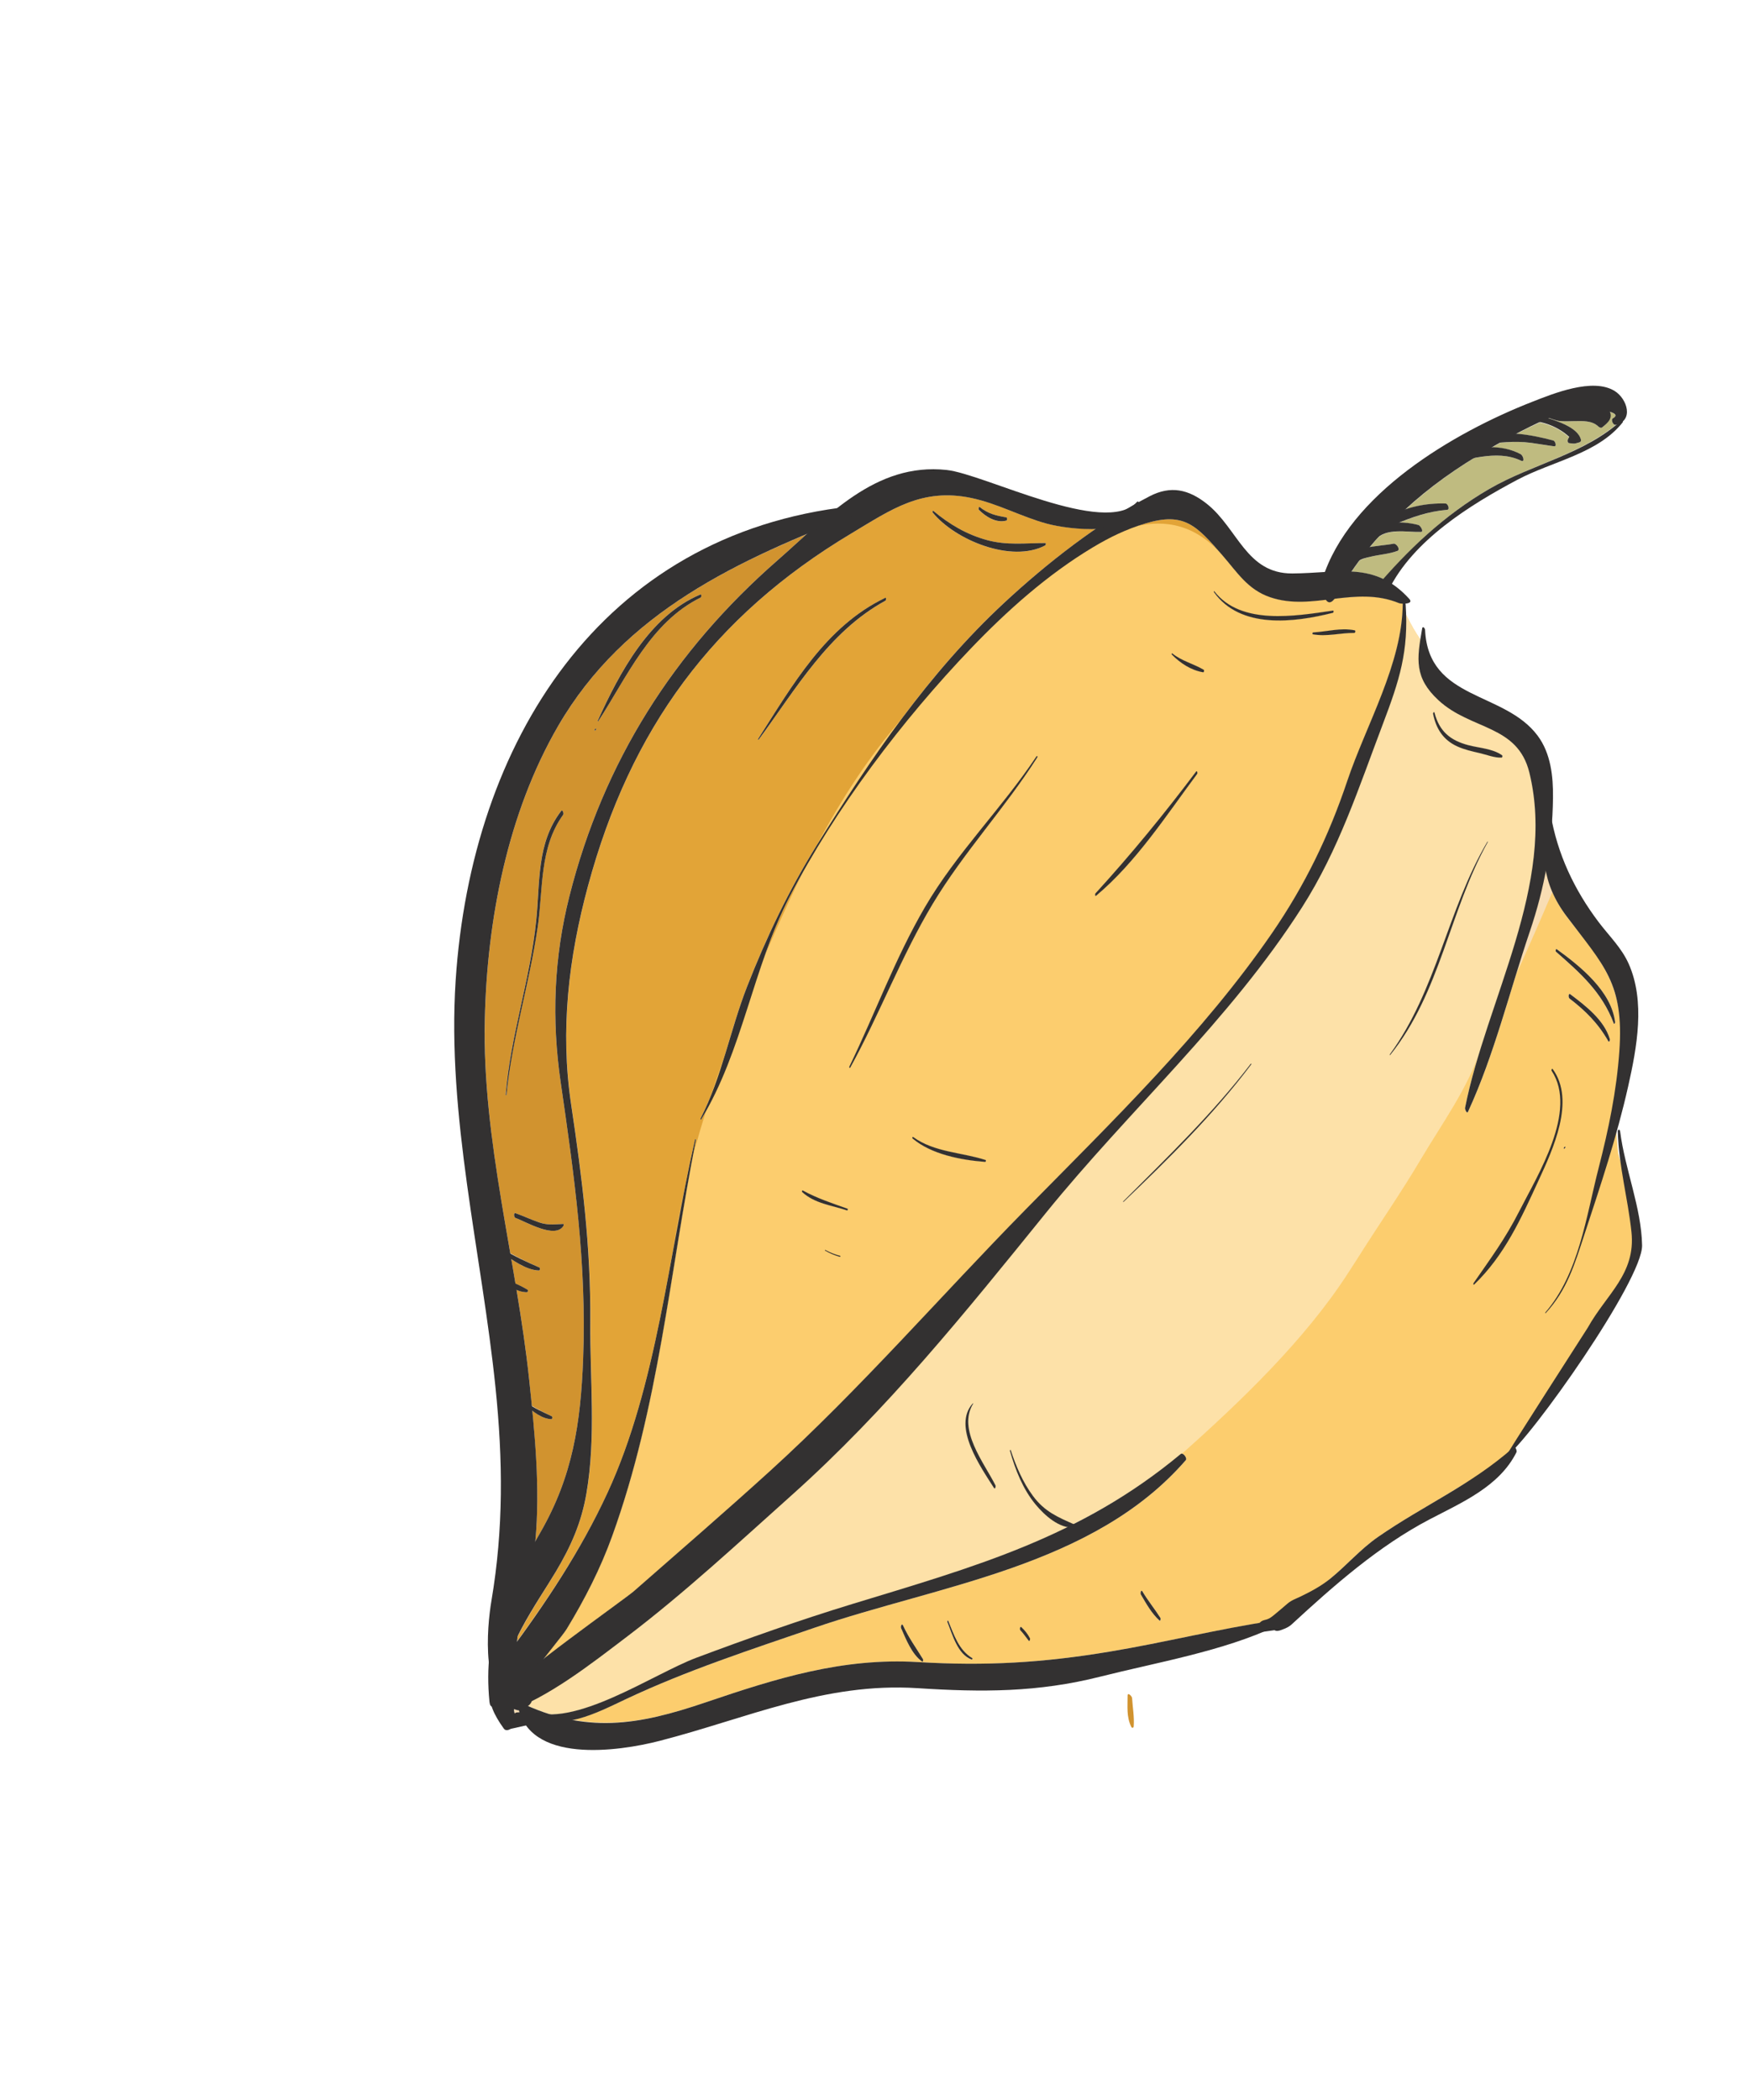 <?xml version="1.0" encoding="UTF-8"?> <svg xmlns="http://www.w3.org/2000/svg" width="154" height="185" viewBox="0 0 154 185" fill="none"> <path d="M51.376 119.664C51.694 111.309 50.594 103.544 49.397 95.338C48.588 89.793 48.791 84.38 50.167 78.939C53.156 67.112 59.358 57.344 68.505 49.351C69.359 48.607 70.204 47.825 71.06 47.054C62.26 50.747 54.178 55.32 49.167 63.963C44.716 71.638 42.912 81.027 42.714 89.822C42.558 96.736 43.775 103.566 44.956 110.393C45.791 110.861 46.64 111.263 47.526 111.66C47.606 111.696 47.576 111.918 47.48 111.915C46.651 111.89 45.804 111.41 45.045 110.919C45.171 111.64 45.294 112.361 45.414 113.084C45.78 113.244 46.145 113.408 46.476 113.606C46.544 113.648 46.506 113.828 46.425 113.83C46.124 113.833 45.814 113.739 45.507 113.62C45.947 116.266 46.345 118.914 46.625 121.568C46.704 122.322 46.777 123.076 46.851 123.832C47.417 124.183 48.002 124.461 48.614 124.762C48.692 124.8 48.664 125.023 48.568 125.016C47.956 124.983 47.394 124.649 46.894 124.265C47.263 128.078 47.513 131.913 47.167 135.732C47.167 135.745 47.162 135.76 47.162 135.773C47.311 135.515 47.45 135.27 47.604 135.001C50.46 130.031 51.161 125.367 51.378 119.666L51.376 119.664ZM52.663 63.473C54.577 59.274 57.214 54.252 61.698 52.368C61.807 52.322 61.807 52.596 61.718 52.639C57.291 54.827 55.263 59.593 52.708 63.521C52.668 63.584 52.642 63.521 52.661 63.475L52.663 63.473ZM52.38 64.322C52.365 64.254 52.494 64.109 52.514 64.201C52.529 64.269 52.4 64.414 52.38 64.322ZM44.549 96.454C44.961 91.233 46.717 86.268 47.24 81.075C47.581 77.695 47.265 74.276 49.438 71.435C49.564 71.27 49.691 71.658 49.607 71.776C47.503 74.69 47.859 78.3 47.369 81.657C46.641 86.629 45.123 91.402 44.617 96.423C44.612 96.464 44.543 96.527 44.548 96.456L44.549 96.454ZM45.409 107.284C45.257 107.231 45.239 106.802 45.404 106.862C46.104 107.108 46.775 107.433 47.478 107.672C48.267 107.942 48.829 107.846 49.612 107.815C49.679 107.813 49.653 107.955 49.635 107.983C48.909 109.169 46.304 107.6 45.409 107.284Z" fill="#D1932F"></path> <path d="M99.665 152.117C99.232 151.214 99.344 150.35 99.341 149.368C99.339 149.035 99.726 149.403 99.738 149.586C99.786 150.395 99.945 151.275 99.88 152.074C99.868 152.214 99.728 152.246 99.667 152.115L99.665 152.117Z" fill="#D1932F"></path> <path d="M131.219 43.063C134.818 40.98 139.187 40.053 142.384 37.402C142.361 37.409 142.344 37.422 142.32 37.427C142.12 37.472 141.9 36.971 142.091 36.861C142.533 36.612 142.305 36.417 141.8 36.273C142.057 36.88 141.594 37.293 141.145 37.652C141.045 37.733 140.884 37.635 140.81 37.564C140.262 37.043 139.457 37.088 138.733 37.095C138.256 37.101 137.808 37.136 137.333 37.078C137.153 37.057 136.458 36.832 136.513 36.823C136.5 36.827 136.48 36.813 136.467 36.813C136.465 36.815 136.462 36.818 136.457 36.817C136.437 36.827 136.417 36.837 136.397 36.846C136.559 36.896 136.728 36.946 136.867 36.995C137.659 37.275 139.034 37.803 139.278 38.719C139.31 38.836 139.26 38.935 139.141 38.968C138.62 39.116 138.79 39.097 138.238 39.038C138.109 39.025 138.081 38.811 138.131 38.715C138.188 38.605 138.208 38.558 138.238 38.519C137.55 37.877 136.627 37.414 135.65 37.214C134.957 37.536 134.269 37.864 133.594 38.221C134.681 38.302 135.761 38.519 136.854 38.808C137.026 38.854 137.165 39.344 136.935 39.316C136.247 39.23 135.569 39.104 134.881 39.011C133.95 38.887 133.078 38.925 132.203 38.987C131.952 39.129 131.702 39.273 131.454 39.418C132.317 39.431 133.172 39.589 133.976 40.012C134.184 40.121 134.378 40.758 134.006 40.581C132.88 40.047 131.689 40.067 130.488 40.239C130.271 40.27 130.06 40.316 129.846 40.361C127.637 41.72 125.642 43.209 123.841 44.871C124.968 44.499 126.138 44.32 127.356 44.353C127.564 44.36 127.759 44.889 127.501 44.909C125.973 45.035 124.657 45.478 123.281 46.034C123.859 46.037 124.437 46.108 124.969 46.25C125.131 46.293 125.477 46.847 125.174 46.856C124.028 46.89 122.345 46.54 121.39 47.362C121.155 47.63 120.935 47.912 120.709 48.189C121.506 48.056 122.293 47.993 122.755 47.896C123.011 47.841 123.413 48.419 123.105 48.531C122.363 48.804 121.549 48.85 120.782 49.032C120.449 49.11 120.067 49.207 119.763 49.389C119.528 49.707 119.298 50.029 119.073 50.357C120.046 50.41 120.978 50.578 121.881 51.012C124.624 47.906 127.6 45.157 131.219 43.063Z" fill="#BFBB80"></path> <path d="M53.527 131.493C57.88 122.076 58.914 110.504 61.227 100.417C61.244 100.344 61.333 100.334 61.315 100.422C58.982 112.235 58.067 123.873 53.936 135.321C52.905 138.177 51.513 140.9 49.932 143.493C49.685 143.898 48.84 144.915 47.939 146.081C50.936 143.743 55.305 140.637 55.839 140.169C59.84 136.661 63.879 133.175 67.816 129.597C75.776 122.365 82.847 114.18 90.382 106.516C97.906 98.862 105.986 91.041 112.077 82.178C114.973 77.963 117.071 73.624 118.695 68.785C120.344 63.872 123.556 58.427 123.579 53.171C123.439 53.166 123.315 53.152 123.263 53.13C121.341 52.34 119.451 52.52 117.576 52.745C117.556 52.765 117.539 52.788 117.523 52.808C117.223 53.163 116.989 53.087 116.815 52.831C115.161 53.026 113.52 53.165 111.885 52.601C109.917 51.923 108.997 50.411 107.704 48.923C105.398 46.273 104.333 45.079 100.916 46.105C99.215 46.616 97.789 47.307 96.269 48.218C92.298 50.601 88.734 53.775 85.541 57.111C79.511 63.409 73.57 71.245 69.55 79.023C66.293 85.326 65.44 92.533 61.782 98.593C61.734 98.674 61.696 98.563 61.722 98.513C63.597 94.881 64.325 90.717 65.815 86.912C67.51 82.58 69.517 78.371 71.974 74.425C76.741 66.771 81.816 59.281 88.46 53.107C90.863 50.876 93.653 48.569 96.537 46.587C94.888 46.639 93.153 46.373 92.239 46.126C89.975 45.513 87.902 44.35 85.587 43.864C81.229 42.949 78.528 44.879 75.04 46.965C62.79 54.286 55.537 64.249 51.81 78.03C50.092 84.379 49.345 90.75 50.32 97.269C51.296 103.786 52.062 109.874 52.012 116.476C51.974 121.522 52.53 126.543 51.67 131.55C51.228 134.125 50.315 136.186 48.989 138.416C48.063 139.973 46.627 142.067 45.6 144.176C45.585 144.307 45.575 144.436 45.566 144.565C48.582 140.427 51.366 136.168 53.531 131.489L53.527 131.493ZM74.028 110.628C74.061 110.638 74.03 110.725 73.995 110.714C73.529 110.581 73.105 110.403 72.684 110.163C72.662 110.151 72.689 110.095 72.71 110.107C73.135 110.34 73.56 110.507 74.03 110.629L74.028 110.628ZM74.625 106.624C73.251 106.169 71.771 106.018 70.668 105.005C70.635 104.972 70.671 104.833 70.721 104.862C71.976 105.559 73.324 105.994 74.668 106.475C74.725 106.495 74.683 106.642 74.625 106.624ZM86.827 102.185C86.892 102.206 86.849 102.355 86.784 102.35C84.661 102.188 82.046 101.69 80.384 100.28C80.346 100.248 80.396 100.122 80.444 100.157C82.312 101.513 84.706 101.498 86.826 102.183L86.827 102.185ZM106.938 52.149C106.922 52.126 106.958 52.06 106.978 52.087C109.34 55.11 114.104 54.271 117.437 53.79C117.524 53.778 117.496 53.969 117.427 53.985C114.022 54.847 109.268 55.445 106.938 52.149ZM105.465 68.18C102.744 71.84 100.09 75.96 96.567 78.907C96.476 78.985 96.461 78.755 96.507 78.702C99.656 75.252 102.56 71.713 105.37 67.973C105.468 67.843 105.526 68.099 105.466 68.178L105.465 68.18ZM119.354 55.525C119.445 55.543 119.408 55.755 119.319 55.755C118.078 55.745 116.898 56.102 115.659 55.876C115.598 55.864 115.634 55.712 115.689 55.71C116.936 55.641 118.107 55.277 119.357 55.525L119.354 55.525ZM103.227 57.653C103.2 57.627 103.24 57.531 103.278 57.559C104.108 58.234 105.137 58.462 106.043 58.998C106.106 59.034 106.076 59.236 105.992 59.221C104.924 59.043 103.976 58.409 103.225 57.652L103.227 57.653ZM74.829 93.95C77.09 89.295 78.874 84.381 81.49 79.906C84.289 75.116 88.256 71.222 91.318 66.625C91.38 66.533 91.413 66.672 91.376 66.73C88.536 71.19 84.887 75.09 82.168 79.621C79.395 84.241 77.501 89.326 74.905 94.043C74.85 94.141 74.799 94.013 74.827 93.952L74.829 93.95ZM86.313 44.672C87.066 45.266 87.727 45.422 88.643 45.574C88.746 45.59 88.746 45.838 88.65 45.865C87.747 46.1 86.846 45.519 86.23 44.907C86.176 44.853 86.229 44.608 86.311 44.674L86.313 44.672ZM82.165 45.145C82.134 45.107 82.173 44.962 82.228 45.006C83.65 46.197 85.159 47.09 86.97 47.581C88.721 48.056 90.307 47.836 92.092 47.841C92.169 47.843 92.133 48.021 92.087 48.044C89.108 49.627 84.13 47.57 82.167 45.144L82.165 45.145ZM66.799 65.079C69.821 60.361 72.74 55.186 77.988 52.667C78.085 52.619 78.082 52.88 77.999 52.923C72.99 55.657 70.114 60.703 66.836 65.159C66.786 65.225 66.773 65.119 66.799 65.079Z" fill="#E2A437"></path> <path d="M100.036 46.379C95.851 47.398 91.623 51.273 88.497 54.2C84.767 57.695 81.021 61.206 77.868 65.226C72.889 71.574 69.56 78.978 66.456 86.369C63.317 93.844 60.497 102.052 59.313 110.084C57.828 120.139 55.555 128.858 51.522 138.144C52.565 136.38 52.658 133.373 53.528 131.494C57.881 122.077 58.914 110.505 61.228 100.418C61.245 100.346 61.334 100.336 61.316 100.423C58.982 112.237 58.068 123.875 53.936 135.323C52.906 138.179 51.514 140.901 49.932 143.495C49.686 143.9 48.841 144.917 47.94 146.083C50.936 143.744 55.306 140.638 55.84 140.17C59.841 136.662 63.879 133.176 67.817 129.599C75.777 122.367 82.847 114.182 90.382 106.518C97.907 98.864 105.986 91.043 112.077 82.18C114.973 77.964 117.072 73.626 118.696 68.787C120.345 63.873 123.557 58.429 123.58 53.173C123.439 53.168 123.315 53.153 123.264 53.132C121.342 52.341 119.452 52.521 117.576 52.746C117.556 52.766 117.54 52.789 117.523 52.809C117.224 53.165 116.989 53.089 116.816 52.832C115.162 53.028 113.521 53.166 111.885 52.602C109.919 51.926 108.999 50.414 107.706 48.926C105.369 46.242 102.715 45.724 100.037 46.377L100.036 46.379ZM74.624 106.624C73.25 106.169 71.77 106.018 70.667 105.005C70.634 104.972 70.67 104.833 70.72 104.862C71.975 105.559 73.323 105.994 74.667 106.475C74.724 106.495 74.682 106.642 74.624 106.624ZM86.826 102.185C86.891 102.206 86.848 102.355 86.783 102.35C84.66 102.188 82.045 101.69 80.383 100.28C80.345 100.248 80.395 100.122 80.442 100.157C82.311 101.513 84.704 101.498 86.825 102.183L86.826 102.185ZM105.464 68.18C102.743 71.84 100.089 75.96 96.566 78.907C96.475 78.985 96.46 78.755 96.506 78.702C99.655 75.252 102.559 71.713 105.369 67.973C105.467 67.843 105.525 68.099 105.465 68.178L105.464 68.18ZM91.378 66.726C88.538 71.187 84.89 75.087 82.171 79.618C79.397 84.237 77.504 89.323 74.907 94.04C74.853 94.137 74.801 94.01 74.829 93.949C77.09 89.293 78.875 84.379 81.491 79.904C84.289 75.115 88.257 71.22 91.318 66.624C91.381 66.531 91.414 66.67 91.376 66.728L91.378 66.726ZM119.354 55.523C119.445 55.541 119.409 55.753 119.319 55.753C118.079 55.743 116.898 56.1 115.66 55.874C115.598 55.862 115.635 55.71 115.689 55.708C116.936 55.639 118.107 55.275 119.358 55.523L119.354 55.523ZM106.046 58.998C106.109 59.034 106.079 59.236 105.994 59.221C104.926 59.043 103.978 58.409 103.228 57.652C103.201 57.625 103.241 57.529 103.279 57.557C104.109 58.232 105.138 58.46 106.044 58.996L106.046 58.998ZM117.436 53.787C117.523 53.775 117.495 53.965 117.426 53.982C114.021 54.843 109.267 55.442 106.937 52.146C106.921 52.123 106.957 52.057 106.977 52.083C109.339 55.106 114.103 54.268 117.436 53.787Z" fill="#FCCD6E"></path> <path d="M74.027 110.626C74.06 110.636 74.028 110.724 73.994 110.712C73.527 110.58 73.104 110.402 72.682 110.162C72.661 110.15 72.687 110.094 72.709 110.106C73.134 110.339 73.559 110.506 74.028 110.628L74.027 110.626Z" fill="#FCCD6E"></path> <path d="M45.38 150.985C45.307 150.879 45.495 150.833 45.786 150.843C45.767 150.78 45.752 150.716 45.733 150.651C45.672 150.659 45.618 150.661 45.573 150.649C45.474 150.623 45.39 150.575 45.297 150.539C45.285 150.716 45.3 150.873 45.376 150.985L45.38 150.985Z" fill="#F8DDB3"></path> <path d="M92.107 106.882C85.035 115.615 78.128 124.211 69.717 131.733C65.013 135.937 60.303 140.317 55.277 144.135C52.816 146.004 49.815 148.351 46.828 149.853C46.801 149.992 46.694 150.132 46.538 150.261C47.212 150.554 47.873 150.805 48.516 151.005C52.482 150.982 58.105 147.245 61.34 146.034C65.862 144.34 70.461 142.708 75.079 141.299C81.889 139.222 88.131 137.419 94.04 134.513C92.94 134.303 91.895 133.327 91.239 132.535C90.111 131.173 89.456 129.482 88.974 127.8C88.965 127.771 89.022 127.686 89.039 127.733C89.51 129.16 90.106 130.566 91.007 131.781C92.001 133.119 93.117 133.614 94.551 134.244C97.794 132.608 100.942 130.648 104.026 128.08C104.221 127.918 104.621 128.45 104.469 128.622C96.321 138.005 82.767 139.604 71.731 143.393C66.135 145.315 60.508 147.147 55.152 149.669C53.688 150.359 52.099 151.154 50.486 151.497C54.318 152.196 57.885 151.417 62.185 149.955C68.404 147.842 74.235 146.012 80.887 146.413C86.885 146.772 91.867 146.471 97.725 145.498C102.369 144.727 106.995 143.588 111.632 142.86C111.604 142.465 112.692 142.581 113.036 142.389C114.796 141.4 115.615 140.346 117.191 139.071C118.644 137.895 119.845 136.473 121.398 135.396C123.702 133.8 126.169 132.474 128.543 130.991C130.635 129.682 132.229 129.332 133.617 127.101C134.361 125.903 135.105 124.706 135.849 123.509C137.315 121.154 138.945 119.073 140.655 116.906C141.904 115.324 143.388 113.48 143.93 111.528C144.615 109.067 144.069 106.444 143.399 103.978C143.158 103.085 142.618 102.255 142.534 101.34C142.433 100.231 142.332 99.118 142.231 98.008C142.205 97.707 142.177 97.401 142.231 97.102C142.284 96.82 142.405 96.558 142.498 96.286C142.716 95.645 142.757 94.958 142.797 94.284C142.943 91.836 142.944 89.218 142.079 86.874C141.224 84.561 139.484 82.665 138.022 80.724C136.997 79.364 136.443 78.039 136.187 76.655C135.849 78.464 135.388 80.256 134.769 82.081C132.985 87.349 131.665 92.873 129.335 97.932C129.227 98.162 129.047 97.71 129.07 97.601C130.936 88.151 137.126 77.846 134.741 68.072C133.701 63.813 129.591 64.344 126.725 61.683C124.853 59.946 124.795 58.493 125.131 56.328C124.676 55.684 124.296 54.97 123.958 54.322C123.928 54.265 123.897 54.204 123.867 54.148C123.973 57.773 123.173 60.227 121.821 63.795C119.704 69.382 117.941 74.869 114.695 79.945C108.324 89.911 99.504 97.755 92.108 106.887L92.107 106.882ZM100.644 140.181C101.128 140.996 101.726 141.722 102.235 142.52C102.268 142.569 102.24 142.832 102.154 142.753C101.464 142.133 100.981 141.263 100.518 140.469C100.45 140.351 100.533 139.991 100.647 140.181H100.644ZM85.658 146.064C85.698 146.087 85.655 146.209 85.607 146.191C84.35 145.735 83.91 143.975 83.459 142.872C83.441 142.827 83.507 142.708 83.533 142.768C84.046 143.998 84.454 145.343 85.658 146.064ZM79.562 143.193C80.052 144.268 80.71 145.161 81.319 146.16C81.347 146.204 81.325 146.424 81.236 146.361C80.335 145.718 79.825 144.405 79.39 143.431C79.323 143.277 79.448 142.943 79.562 143.193ZM85.726 123.669C84.34 125.935 86.717 128.88 87.699 130.838C87.749 130.934 87.674 131.234 87.569 131.068C86.439 129.287 83.864 125.667 85.701 123.628C85.734 123.591 85.741 123.648 85.728 123.671L85.726 123.669ZM137.146 83.615C139.215 85.115 141.959 87.309 142.289 90.038C142.296 90.094 142.217 90.27 142.17 90.15C141.14 87.403 139.225 85.713 137.075 83.831C137.015 83.778 137.062 83.557 137.143 83.615L137.146 83.615ZM141.691 91.712C140.806 90.152 139.699 89.046 138.272 87.956C138.156 87.867 138.176 87.46 138.338 87.582C139.685 88.598 141.328 89.848 141.828 91.541C141.851 91.621 141.773 91.861 141.689 91.713L141.691 91.712ZM130.37 66.343C129.7 66.19 129.019 66.037 128.389 65.751C127.148 65.186 126.518 64.195 126.257 62.885C126.239 62.794 126.348 62.639 126.388 62.788C126.819 64.443 127.797 65.222 129.358 65.636C130.317 65.89 131.511 65.937 132.337 66.527C132.384 66.562 132.371 66.727 132.3 66.732C131.685 66.769 130.974 66.481 130.372 66.342L130.37 66.343ZM98.982 105.879C98.945 105.915 98.941 105.851 98.962 105.829C102.855 101.929 106.841 98.096 110.195 93.71C110.238 93.653 110.253 93.744 110.225 93.779C106.892 98.2 102.973 102.066 98.98 105.88L98.982 105.879ZM131.066 74.188C127.678 80.252 126.91 87.42 122.473 92.936C122.435 92.984 122.427 92.903 122.448 92.874C126.578 87.23 127.522 80.117 131.037 74.151C131.063 74.105 131.086 74.154 131.068 74.186L131.066 74.188Z" fill="#FCCD6E"></path> <path d="M133.56 85.866C134.654 83.468 135.723 81.034 136.77 78.561C136.502 77.93 136.308 77.296 136.188 76.649C135.85 78.459 135.389 80.25 134.77 82.076C134.345 83.328 133.952 84.594 133.56 85.866Z" fill="#F8DDB3"></path> <path d="M75.078 141.298C81.889 139.221 88.13 137.419 94.04 134.513C92.94 134.303 91.895 133.327 91.238 132.535C90.11 131.172 89.455 129.482 88.974 127.8C88.964 127.77 89.022 127.686 89.038 127.732C89.51 129.159 90.105 130.565 91.007 131.781C92.001 133.119 93.117 133.613 94.551 134.243C97.794 132.608 100.941 130.648 104.026 128.079C104.049 128.059 104.082 128.076 104.108 128.076C109.303 123.46 114.971 118.017 118.751 112.166C118.904 111.931 119.054 111.698 119.206 111.463C119.365 111.215 119.527 110.967 119.684 110.717C121.505 107.831 123.439 105.058 125.185 102.104C126.936 99.139 129.404 95.738 130.424 92.439C132.887 84.469 136.701 76.091 134.744 68.071C133.704 63.812 129.594 64.343 126.728 61.682C124.856 59.946 124.798 58.492 125.134 56.327C124.679 55.684 124.298 54.969 123.961 54.321C123.931 54.265 123.9 54.204 123.87 54.148C123.976 57.773 123.175 60.227 121.824 63.794C119.707 69.381 117.944 74.868 114.698 79.944C108.327 89.91 99.507 97.754 92.111 106.887C85.04 115.619 78.133 124.216 69.722 131.738C65.018 135.942 60.308 140.321 55.282 144.14C52.821 146.009 49.819 148.355 46.832 149.857C46.806 149.996 46.698 150.137 46.543 150.266C47.216 150.558 47.878 150.81 48.521 151.01C52.487 150.987 58.11 147.249 61.345 146.038C65.867 144.345 70.466 142.713 75.083 141.303L75.078 141.298ZM130.37 66.343C129.7 66.189 129.019 66.037 128.388 65.751C127.148 65.185 126.518 64.195 126.257 62.885C126.238 62.794 126.348 62.638 126.387 62.787C126.819 64.443 127.796 65.222 129.358 65.635C130.317 65.89 131.511 65.936 132.336 66.526C132.384 66.561 132.371 66.727 132.3 66.732C131.685 66.768 130.973 66.48 130.371 66.341L130.37 66.343ZM131.038 74.152C131.064 74.106 131.088 74.156 131.069 74.187C127.681 80.252 126.913 87.419 122.476 92.935C122.438 92.983 122.43 92.902 122.451 92.874C126.581 87.229 127.525 80.116 131.04 74.151L131.038 74.152ZM98.963 105.827C102.856 101.927 106.842 98.093 110.196 93.707C110.239 93.651 110.254 93.742 110.226 93.777C106.893 98.198 102.974 102.064 98.981 105.878C98.945 105.914 98.94 105.85 98.962 105.829L98.963 105.827ZM87.568 131.068C86.439 129.287 83.864 125.666 85.701 123.627C85.734 123.591 85.741 123.647 85.728 123.67C84.342 125.936 86.718 128.881 87.701 130.84C87.75 130.935 87.676 131.235 87.57 131.069L87.568 131.068Z" fill="#FDE1A8"></path> <path d="M90.624 144.52C90.381 144.205 90.158 143.889 89.885 143.596C89.814 143.518 89.87 143.224 89.981 143.331C90.295 143.636 90.535 143.922 90.737 144.309C90.77 144.372 90.71 144.63 90.624 144.52Z" fill="#F8DDB3"></path> <path d="M137.906 101.036C137.921 101.104 137.792 101.25 137.772 101.157C137.757 101.089 137.886 100.943 137.906 101.036Z" fill="#F8DDB3"></path> <path d="M124.167 52.766C121.113 49.394 117.967 50.492 113.856 50.515C109.797 50.538 109.061 46.568 106.337 44.393C104.697 43.083 103.124 42.767 101.298 43.706C96.816 46.012 92.174 49.659 88.461 53.11C81.817 59.281 76.742 66.774 71.975 74.428C69.516 78.376 67.512 82.583 65.817 86.915C64.328 90.719 63.597 94.883 61.723 98.517C61.697 98.566 61.735 98.677 61.783 98.596C65.441 92.536 66.294 85.329 69.551 79.026C73.571 71.248 79.512 63.412 85.542 57.114C88.734 53.78 92.299 50.605 96.27 48.221C97.789 47.312 99.216 46.619 100.918 46.108C104.335 45.083 105.401 46.278 107.705 48.926C109 50.413 109.92 51.928 111.886 52.604C115.624 53.891 119.385 51.536 123.264 53.133C123.456 53.213 124.586 53.231 124.166 52.768L124.167 52.766Z" fill="#333131"></path> <path d="M61.227 100.416C58.913 110.502 57.878 122.076 53.526 131.491C51.153 136.627 48.047 141.264 44.688 145.781C42.809 148.308 42.54 149.712 44.389 152.272C44.546 152.489 44.809 152.401 44.998 152.292C45.748 152.123 46.499 151.954 47.248 151.784C47.596 152.065 47.763 151.693 47.503 151.414C46.969 150.84 45.178 150.686 45.38 150.98C44.558 149.781 49.284 144.548 49.929 143.487C51.509 140.892 52.903 138.171 53.932 135.313C58.063 123.866 58.977 112.227 61.311 100.414C61.328 100.328 61.24 100.336 61.222 100.411L61.227 100.416Z" fill="#333131"></path> <path d="M123.581 53.154C123.567 58.415 120.348 63.866 118.698 68.784C117.074 73.624 114.975 77.962 112.079 82.177C105.986 91.042 97.909 98.861 90.384 106.515C82.849 114.179 75.779 122.364 67.819 129.596C63.881 133.174 59.842 136.66 55.842 140.168C55.013 140.894 44.908 147.999 45.11 148.683C44.84 147.765 43.56 149.241 43.788 149.929C43.861 150.147 43.934 150.369 44.007 150.587C44.088 150.83 44.301 150.908 44.533 150.832C48.232 149.616 52.185 146.484 55.283 144.134C60.307 140.316 65.02 135.937 69.722 131.731C78.137 124.21 85.042 115.615 92.114 106.882C99.51 97.75 108.33 89.906 114.7 79.939C117.945 74.862 119.708 69.378 121.827 63.79C123.29 59.928 124.122 57.386 123.838 53.228C123.825 53.02 123.586 52.858 123.586 53.152L123.581 53.154Z" fill="#333131"></path> <path d="M46.648 151.144C49.499 152.537 52.524 150.908 55.152 149.669C60.507 147.145 66.135 145.315 71.732 143.393C82.766 139.606 96.319 138.006 104.469 128.622C104.62 128.449 104.22 127.916 104.025 128.078C95.175 135.446 85.836 138.015 75.077 141.297C70.46 142.707 65.86 144.339 61.339 146.032C57.556 147.45 50.506 152.334 46.659 150.68C46.423 150.579 46.487 151.067 46.644 151.144L46.648 151.144Z" fill="#333131"></path> <path d="M125.291 55.373C124.814 58.088 124.591 59.698 126.725 61.679C129.594 64.34 133.702 63.807 134.741 68.068C137.127 77.84 130.937 88.145 129.071 97.596C129.05 97.706 129.23 98.158 129.336 97.926C131.666 92.867 132.986 87.343 134.771 82.076C136.097 78.163 136.765 74.415 136.82 70.282C136.844 68.402 136.629 66.361 135.468 64.806C132.521 60.857 125.85 61.724 125.55 55.497C125.544 55.338 125.339 55.097 125.291 55.37L125.291 55.373Z" fill="#333131"></path> <path d="M136.286 71.508C135.732 75.049 135.821 77.801 138.024 80.722C141.302 85.071 143.09 86.621 142.666 92.601C142.416 96.129 141.723 99.451 140.842 102.88C139.744 107.153 139.099 112.194 136.152 115.608C136.127 115.636 136.135 115.714 136.176 115.669C138.055 113.641 138.722 111.384 139.578 108.778C141.007 104.431 142.441 100.156 143.445 95.682C144.208 92.284 144.973 88.214 143.48 84.881C142.853 83.48 141.753 82.433 140.845 81.231C138.694 78.385 137.203 75.228 136.601 71.675C136.582 71.556 136.33 71.225 136.286 71.508Z" fill="#333131"></path> <path d="M142.526 99.688C142.614 102.723 143.416 105.539 143.733 108.529C144.125 112.222 141.527 113.997 139.885 116.949C139.817 117.07 132.436 128.526 132.619 128.389C134.933 126.654 144.724 112.745 144.669 109.7C144.61 106.386 143.153 102.977 142.736 99.673C142.709 99.451 142.521 99.458 142.526 99.688Z" fill="#333131"></path> <path d="M100.152 44.231C97.356 47.285 86.744 41.756 83.393 41.398C77.092 40.724 72.896 45.518 68.505 49.353C59.359 57.345 53.156 67.114 50.167 78.941C48.793 84.38 48.59 89.793 49.397 95.34C50.592 103.548 51.692 111.313 51.376 119.667C51.16 125.368 50.46 130.033 47.602 135.001C44.567 140.282 42.51 143.656 43.122 149.907C43.238 151.101 44.455 149.484 44.392 148.763C44.111 145.541 47.358 141.153 48.983 138.42C50.308 136.192 51.222 134.13 51.664 131.555C52.522 126.545 51.968 121.526 52.006 116.48C52.056 109.878 51.289 103.788 50.315 97.274C49.339 90.754 50.088 84.382 51.805 78.034C55.532 64.255 62.785 54.29 75.035 46.969C78.522 44.883 81.223 42.953 85.581 43.868C87.897 44.354 89.972 45.517 92.233 46.13C94.178 46.656 99.847 47.318 100.481 44.673C100.51 44.544 100.338 44.025 100.148 44.231L100.152 44.231Z" fill="#333131"></path> <path d="M50.194 152.2C49.959 152.167 49.723 152.132 49.488 152.099C49.438 152.049 49.4 152.193 49.417 152.226C49.617 152.628 49.853 152.669 50.199 152.39C50.235 152.36 50.285 152.178 50.192 152.201L50.194 152.2Z" fill="#333131"></path> <path d="M45.606 150.169C46.5 155.45 54.505 154.279 58.104 153.352C65.819 151.366 72.631 148.179 80.844 148.708C86.535 149.074 91.434 149.084 96.944 147.691C101.893 146.441 107.8 145.442 112.393 143.257C112.581 143.168 112.434 142.727 112.229 142.756C107.393 143.474 102.572 144.693 97.728 145.495C91.87 146.468 86.889 146.768 80.89 146.41C74.239 146.009 68.407 147.839 62.189 149.952C56.187 151.991 51.619 152.755 45.758 149.931C45.604 149.856 45.591 150.068 45.609 150.169L45.606 150.169Z" fill="#333131"></path> <path d="M74.966 44.608C52.903 47.046 41.517 65.422 40.144 86.356C39.357 98.34 42.436 110.36 43.655 122.233C44.308 128.602 44.37 134.667 43.298 140.991C42.891 143.399 42.317 149.762 45.577 150.65C45.949 150.751 47.191 150.025 46.758 149.581C43.88 146.641 46.816 139.607 47.168 135.729C47.598 131.009 47.118 126.259 46.624 121.564C45.511 110.984 42.473 100.504 42.712 89.821C42.909 81.028 44.715 71.637 49.166 63.962C55.017 53.87 65.054 49.32 75.535 45.25C76.162 45.007 75.272 44.571 74.966 44.605L74.966 44.608Z" fill="#333131"></path> <path d="M142.321 37.428C143.965 37.06 143.368 35.137 142.253 34.442C140.327 33.243 136.84 34.669 134.973 35.402C128.073 38.104 118.832 43.512 116.5 51.044C116.349 51.528 116.692 53.796 117.522 52.81C117.866 52.403 118.208 51.998 118.552 51.591C118.751 51.356 118.536 51.164 118.304 51.082C117.907 50.943 117.51 50.804 117.115 50.663C117.251 51.378 117.388 52.094 117.523 52.808C120.623 47.364 124.757 43.434 130.109 40.19C132.158 38.947 134.257 37.775 136.455 36.814C137.082 36.541 137.722 36.196 138.39 36.023C139.058 35.852 143.38 36.131 142.091 36.857C141.901 36.965 142.119 37.467 142.32 37.423L142.321 37.428Z" fill="#333131"></path> <path d="M133.878 37.154C135.498 36.819 137.408 37.558 138.491 38.724C138.476 38.593 138.458 38.462 138.443 38.332C138.221 38.494 138.259 38.462 138.132 38.712C138.084 38.806 138.111 39.021 138.24 39.035C138.792 39.094 138.622 39.112 139.143 38.965C139.263 38.93 139.311 38.833 139.28 38.715C139.035 37.799 137.661 37.272 136.869 36.992C136.022 36.694 134.629 36.294 133.821 36.868C133.743 36.923 133.753 37.181 133.88 37.153L133.878 37.154Z" fill="#333131"></path> <path d="M136.855 38.804C134.796 38.26 132.793 37.934 130.683 38.384C130.599 38.402 130.483 38.462 130.458 38.556C130.448 38.602 130.437 38.647 130.423 38.693C130.397 38.799 130.468 39.099 130.62 39.092C132.059 39.019 133.394 38.809 134.881 39.009C135.567 39.1 136.247 39.228 136.935 39.314C137.164 39.342 137.026 38.852 136.854 38.806L136.855 38.804Z" fill="#333131"></path> <path d="M133.977 40.009C132.218 39.083 130.217 39.328 128.391 39.917C127.542 40.189 128.586 40.71 129.095 40.545C128.773 40.649 129.441 40.444 129.588 40.409C129.886 40.337 130.187 40.28 130.488 40.237C131.69 40.064 132.879 40.046 134.006 40.58C134.378 40.757 134.186 40.122 133.976 40.011L133.977 40.009Z" fill="#333131"></path> <path d="M141.145 37.651C141.634 37.261 142.187 36.814 141.745 36.111C141.474 35.678 140.903 35.517 140.427 35.438C139.833 35.337 139.149 35.301 138.55 35.374C137.654 35.483 136.795 35.931 135.919 36.149C135.447 36.267 136.18 36.89 136.511 36.821C136.456 36.832 137.153 37.056 137.333 37.077C137.811 37.135 138.256 37.1 138.734 37.095C139.456 37.087 140.262 37.042 140.811 37.565C140.885 37.636 141.046 37.73 141.147 37.653L141.145 37.651Z" fill="#333131"></path> <path d="M142.891 36.992C139.663 39.982 135.009 40.869 131.222 43.062C127.254 45.359 124.042 48.419 121.082 51.902C120.439 52.657 121.621 52.735 122.073 52.303C122.155 52.224 122.24 52.143 122.322 52.064C123.103 51.319 121.641 51.263 121.17 51.801C121.14 51.834 121.11 51.867 121.08 51.903C121.494 51.94 121.909 51.978 122.324 52.012C124.471 47.6 129.518 44.471 133.696 42.255C136.765 40.627 140.764 39.972 142.956 37.209C143 37.154 142.982 36.908 142.886 36.994L142.891 36.992Z" fill="#333131"></path> <path d="M124.971 46.247C123.315 45.809 121.251 45.951 119.991 47.228C119.553 47.673 120.859 47.924 121.195 47.532C122.101 46.47 123.952 46.892 125.176 46.856C125.477 46.846 125.131 46.292 124.971 46.25L124.971 46.247Z" fill="#333131"></path> <path d="M122.757 47.895C121.621 48.134 118.515 48.141 118.143 49.572C118.029 50.013 119.122 50.167 119.317 49.846C119.223 49.97 119.127 50.162 119.317 49.846C119.468 49.649 119.428 49.616 119.62 49.461C119.933 49.208 120.404 49.12 120.784 49.031C121.552 48.849 122.364 48.804 123.108 48.53C123.416 48.417 123.015 47.838 122.757 47.895Z" fill="#333131"></path> <path d="M127.355 44.352C125.597 44.301 123.926 44.671 122.362 45.475C122.302 45.511 122.266 45.564 122.251 45.629C122.251 45.658 122.248 45.688 122.248 45.718C122.241 45.943 122.598 46.307 122.836 46.208C124.378 45.566 125.807 45.047 127.5 44.908C127.756 44.886 127.563 44.358 127.355 44.352Z" fill="#333131"></path> <path d="M91.319 66.621C88.256 71.218 84.289 75.113 81.492 79.901C78.877 84.378 77.089 89.292 74.832 93.947C74.802 94.01 74.855 94.136 74.91 94.038C77.506 89.321 79.4 84.236 82.173 79.617C84.894 75.084 88.541 71.185 91.38 66.725C91.417 66.669 91.384 66.526 91.322 66.621L91.319 66.621Z" fill="#333131"></path> <path d="M105.371 67.974C102.561 71.71 99.657 75.252 96.508 78.702C96.462 78.752 96.475 78.983 96.566 78.906C100.09 75.957 102.743 71.839 105.465 68.18C105.525 68.101 105.467 67.845 105.369 67.975L105.371 67.974Z" fill="#333131"></path> <path d="M77.989 52.663C72.741 55.181 69.821 60.358 66.801 65.075C66.774 65.115 66.788 65.22 66.839 65.153C70.117 60.697 72.993 55.651 78.002 52.917C78.083 52.873 78.087 52.615 77.991 52.661L77.989 52.663Z" fill="#333131"></path> <path d="M110.196 93.704C106.842 98.09 102.856 101.924 98.963 105.823C98.94 105.847 98.947 105.909 98.983 105.873C102.975 102.059 106.895 98.192 110.228 93.772C110.252 93.737 110.241 93.646 110.198 93.702L110.196 93.704Z" fill="#333131"></path> <path d="M131.037 74.151C127.522 80.117 126.578 87.23 122.45 92.873C122.428 92.901 122.437 92.982 122.475 92.934C126.91 87.42 127.679 80.251 131.068 74.186C131.086 74.154 131.063 74.105 131.037 74.151Z" fill="#333131"></path> <path d="M137.772 101.157C137.792 101.25 137.922 101.104 137.907 101.036C137.887 100.943 137.758 101.089 137.772 101.157Z" fill="#333131"></path> <path d="M136.699 94.325C139.026 97.849 135.462 103.514 133.833 106.724C132.621 109.11 131.331 110.847 129.823 113.023C129.791 113.068 129.801 113.227 129.877 113.151C132.573 110.551 133.995 107.359 135.553 103.975C136.792 101.288 138.834 96.959 136.789 94.166C136.731 94.085 136.659 94.269 136.698 94.323L136.699 94.325Z" fill="#333131"></path> <path d="M49.441 71.437C47.267 74.276 47.584 77.697 47.243 81.077C46.721 86.27 44.965 91.235 44.553 96.456C44.548 96.527 44.617 96.464 44.622 96.423C45.128 91.402 46.648 86.631 47.373 81.659C47.862 78.302 47.508 74.69 49.61 71.777C49.693 71.662 49.567 71.271 49.441 71.437Z" fill="#333131"></path> <path d="M61.701 52.37C57.217 54.253 54.579 59.276 52.666 63.475C52.644 63.523 52.671 63.586 52.712 63.521C55.267 59.593 57.293 54.829 61.722 52.639C61.811 52.596 61.811 52.322 61.702 52.368L61.701 52.37Z" fill="#333131"></path> <path d="M52.383 64.324C52.403 64.417 52.532 64.271 52.517 64.203C52.497 64.111 52.368 64.256 52.383 64.324Z" fill="#333131"></path> <path d="M117.437 53.787C114.105 54.268 109.34 55.107 106.978 52.083C106.958 52.057 106.924 52.125 106.939 52.146C109.269 55.442 114.022 54.844 117.427 53.982C117.497 53.965 117.523 53.774 117.437 53.787Z" fill="#333131"></path> <path d="M119.356 55.524C118.106 55.276 116.935 55.639 115.688 55.709C115.635 55.712 115.597 55.863 115.658 55.874C116.897 56.101 118.078 55.743 119.318 55.754C119.407 55.754 119.444 55.542 119.353 55.524L119.356 55.524Z" fill="#333131"></path> <path d="M126.257 62.885C126.518 64.195 127.148 65.186 128.389 65.751C129.019 66.037 129.699 66.188 130.37 66.343C130.97 66.481 131.682 66.772 132.297 66.735C132.368 66.73 132.383 66.563 132.333 66.53C131.508 65.94 130.314 65.894 129.355 65.639C127.795 65.224 126.814 64.445 126.384 62.791C126.345 62.642 126.236 62.798 126.255 62.89L126.257 62.885Z" fill="#333131"></path> <path d="M137.077 83.829C139.227 85.711 141.142 87.401 142.172 90.148C142.217 90.269 142.298 90.092 142.291 90.036C141.961 87.307 139.219 85.114 137.148 83.612C137.067 83.555 137.019 83.775 137.08 83.829L137.077 83.829Z" fill="#333131"></path> <path d="M138.27 87.954C139.696 89.045 140.802 90.152 141.689 91.71C141.773 91.857 141.853 91.619 141.829 91.539C141.33 89.846 139.686 88.595 138.34 87.58C138.178 87.457 138.156 87.866 138.274 87.954L138.27 87.954Z" fill="#333131"></path> <path d="M82.167 45.141C84.13 47.567 89.108 49.624 92.087 48.042C92.133 48.019 92.169 47.837 92.092 47.838C90.309 47.835 88.723 48.055 86.97 47.579C85.159 47.087 83.652 46.193 82.228 45.004C82.174 44.959 82.134 45.101 82.164 45.141L82.167 45.141Z" fill="#333131"></path> <path d="M86.233 44.903C86.848 45.515 87.749 46.095 88.652 45.86C88.75 45.836 88.75 45.588 88.647 45.571C87.729 45.417 87.069 45.263 86.315 44.668C86.233 44.602 86.18 44.847 86.234 44.901L86.233 44.903Z" fill="#333131"></path> <path d="M74.667 106.474C73.323 105.992 71.975 105.558 70.719 104.861C70.67 104.835 70.633 104.974 70.667 105.003C71.77 106.017 73.25 106.168 74.624 106.623C74.68 106.642 74.724 106.494 74.667 106.474Z" fill="#333131"></path> <path d="M74.028 110.627C73.558 110.504 73.133 110.337 72.708 110.104C72.686 110.092 72.663 110.149 72.681 110.16C73.103 110.403 73.525 110.58 73.993 110.714C74.029 110.724 74.061 110.637 74.026 110.628L74.028 110.627Z" fill="#333131"></path> <path d="M80.386 100.278C82.048 101.689 84.661 102.185 86.786 102.349C86.851 102.354 86.894 102.205 86.829 102.183C84.711 101.497 82.317 101.512 80.449 100.156C80.399 100.119 80.351 100.247 80.389 100.278L80.386 100.278Z" fill="#333131"></path> <path d="M88.975 127.797C89.455 129.48 90.111 131.169 91.239 132.532C92.018 133.473 93.345 134.686 94.659 134.549C94.74 134.541 94.792 134.347 94.709 134.311C93.193 133.641 92.037 133.167 91.006 131.776C90.106 130.562 89.511 129.156 89.04 127.729C89.025 127.681 88.967 127.765 88.975 127.797Z" fill="#333131"></path> <path d="M85.7 123.625C83.864 125.666 86.438 129.288 87.567 131.066C87.673 131.232 87.746 130.934 87.698 130.836C86.716 128.878 84.341 125.934 85.725 123.667C85.738 123.644 85.732 123.587 85.698 123.624L85.7 123.625Z" fill="#333131"></path> <path d="M100.517 140.467C100.98 141.261 101.464 142.132 102.152 142.751C102.24 142.829 102.266 142.567 102.233 142.518C101.726 141.722 101.127 140.994 100.642 140.179C100.528 139.989 100.446 140.349 100.513 140.467L100.517 140.467Z" fill="#333131"></path> <path d="M89.888 143.598C90.159 143.889 90.384 144.207 90.627 144.523C90.713 144.632 90.773 144.377 90.74 144.311C90.539 143.926 90.298 143.638 89.984 143.334C89.873 143.226 89.817 143.52 89.888 143.598Z" fill="#333131"></path> <path d="M83.46 142.87C83.91 143.975 84.353 145.734 85.609 146.189C85.655 146.206 85.698 146.083 85.66 146.062C84.456 145.341 84.047 143.996 83.535 142.766C83.51 142.704 83.444 142.823 83.462 142.868L83.46 142.87Z" fill="#333131"></path> <path d="M79.391 143.431C79.824 144.406 80.333 145.719 81.236 146.361C81.326 146.424 81.347 146.204 81.319 146.159C80.712 145.162 80.054 144.266 79.562 143.192C79.448 142.943 79.324 143.278 79.391 143.431Z" fill="#333131"></path> <path d="M45.413 107.286C46.308 107.601 48.911 109.169 49.638 107.985C49.657 107.957 49.681 107.813 49.615 107.816C48.835 107.846 48.271 107.944 47.482 107.674C46.779 107.434 46.108 107.11 45.408 106.864C45.242 106.804 45.261 107.233 45.413 107.286Z" fill="#333131"></path> <path d="M44.209 110.365C45.136 110.969 46.329 111.88 47.48 111.913C47.574 111.915 47.607 111.693 47.526 111.658C46.403 111.157 45.333 110.686 44.286 110.023C44.123 109.918 44.093 110.292 44.207 110.367L44.209 110.365Z" fill="#333131"></path> <path d="M43.795 112.819C44.603 113.132 45.544 113.841 46.424 113.828C46.508 113.826 46.545 113.648 46.475 113.605C45.668 113.122 44.711 112.769 43.826 112.457C43.677 112.404 43.669 112.769 43.795 112.819Z" fill="#333131"></path> <path d="M46.342 123.808C46.956 124.349 47.718 124.969 48.568 125.015C48.666 125.02 48.692 124.798 48.614 124.76C47.844 124.38 47.103 124.086 46.408 123.56C46.322 123.494 46.274 123.747 46.342 123.808Z" fill="#333131"></path> <path d="M103.229 57.652C103.976 58.41 104.926 59.041 105.994 59.22C106.08 59.233 106.11 59.035 106.045 58.997C105.139 58.461 104.11 58.233 103.28 57.558C103.244 57.528 103.202 57.623 103.23 57.651L103.229 57.652Z" fill="#333131"></path> <path d="M133.335 127.507C129.588 130.818 125.43 132.597 121.398 135.392C119.845 136.469 118.644 137.891 117.191 139.067C116.408 139.701 115.524 140.178 114.621 140.615C114.194 140.82 113.774 140.959 113.418 141.268C113.026 141.607 112.633 141.941 112.232 142.269C112.055 142.413 111.873 142.558 111.658 142.634C111.488 142.696 111.298 142.711 111.144 142.808C111.032 142.881 110.949 142.99 110.868 143.098C110.742 143.266 110.613 143.445 110.59 143.653C110.584 143.713 110.595 143.784 110.65 143.805C110.673 143.815 110.698 143.81 110.722 143.809C111.245 143.749 111.766 143.678 112.285 143.599C112.467 143.721 112.71 143.647 112.917 143.569C113.279 143.432 113.536 143.331 113.818 143.071C117.503 139.671 121.461 136.189 125.923 133.851C128.794 132.346 132.085 130.953 133.598 127.932C133.66 127.811 133.519 127.353 133.342 127.51L133.335 127.507Z" fill="#333131"></path> </svg> 